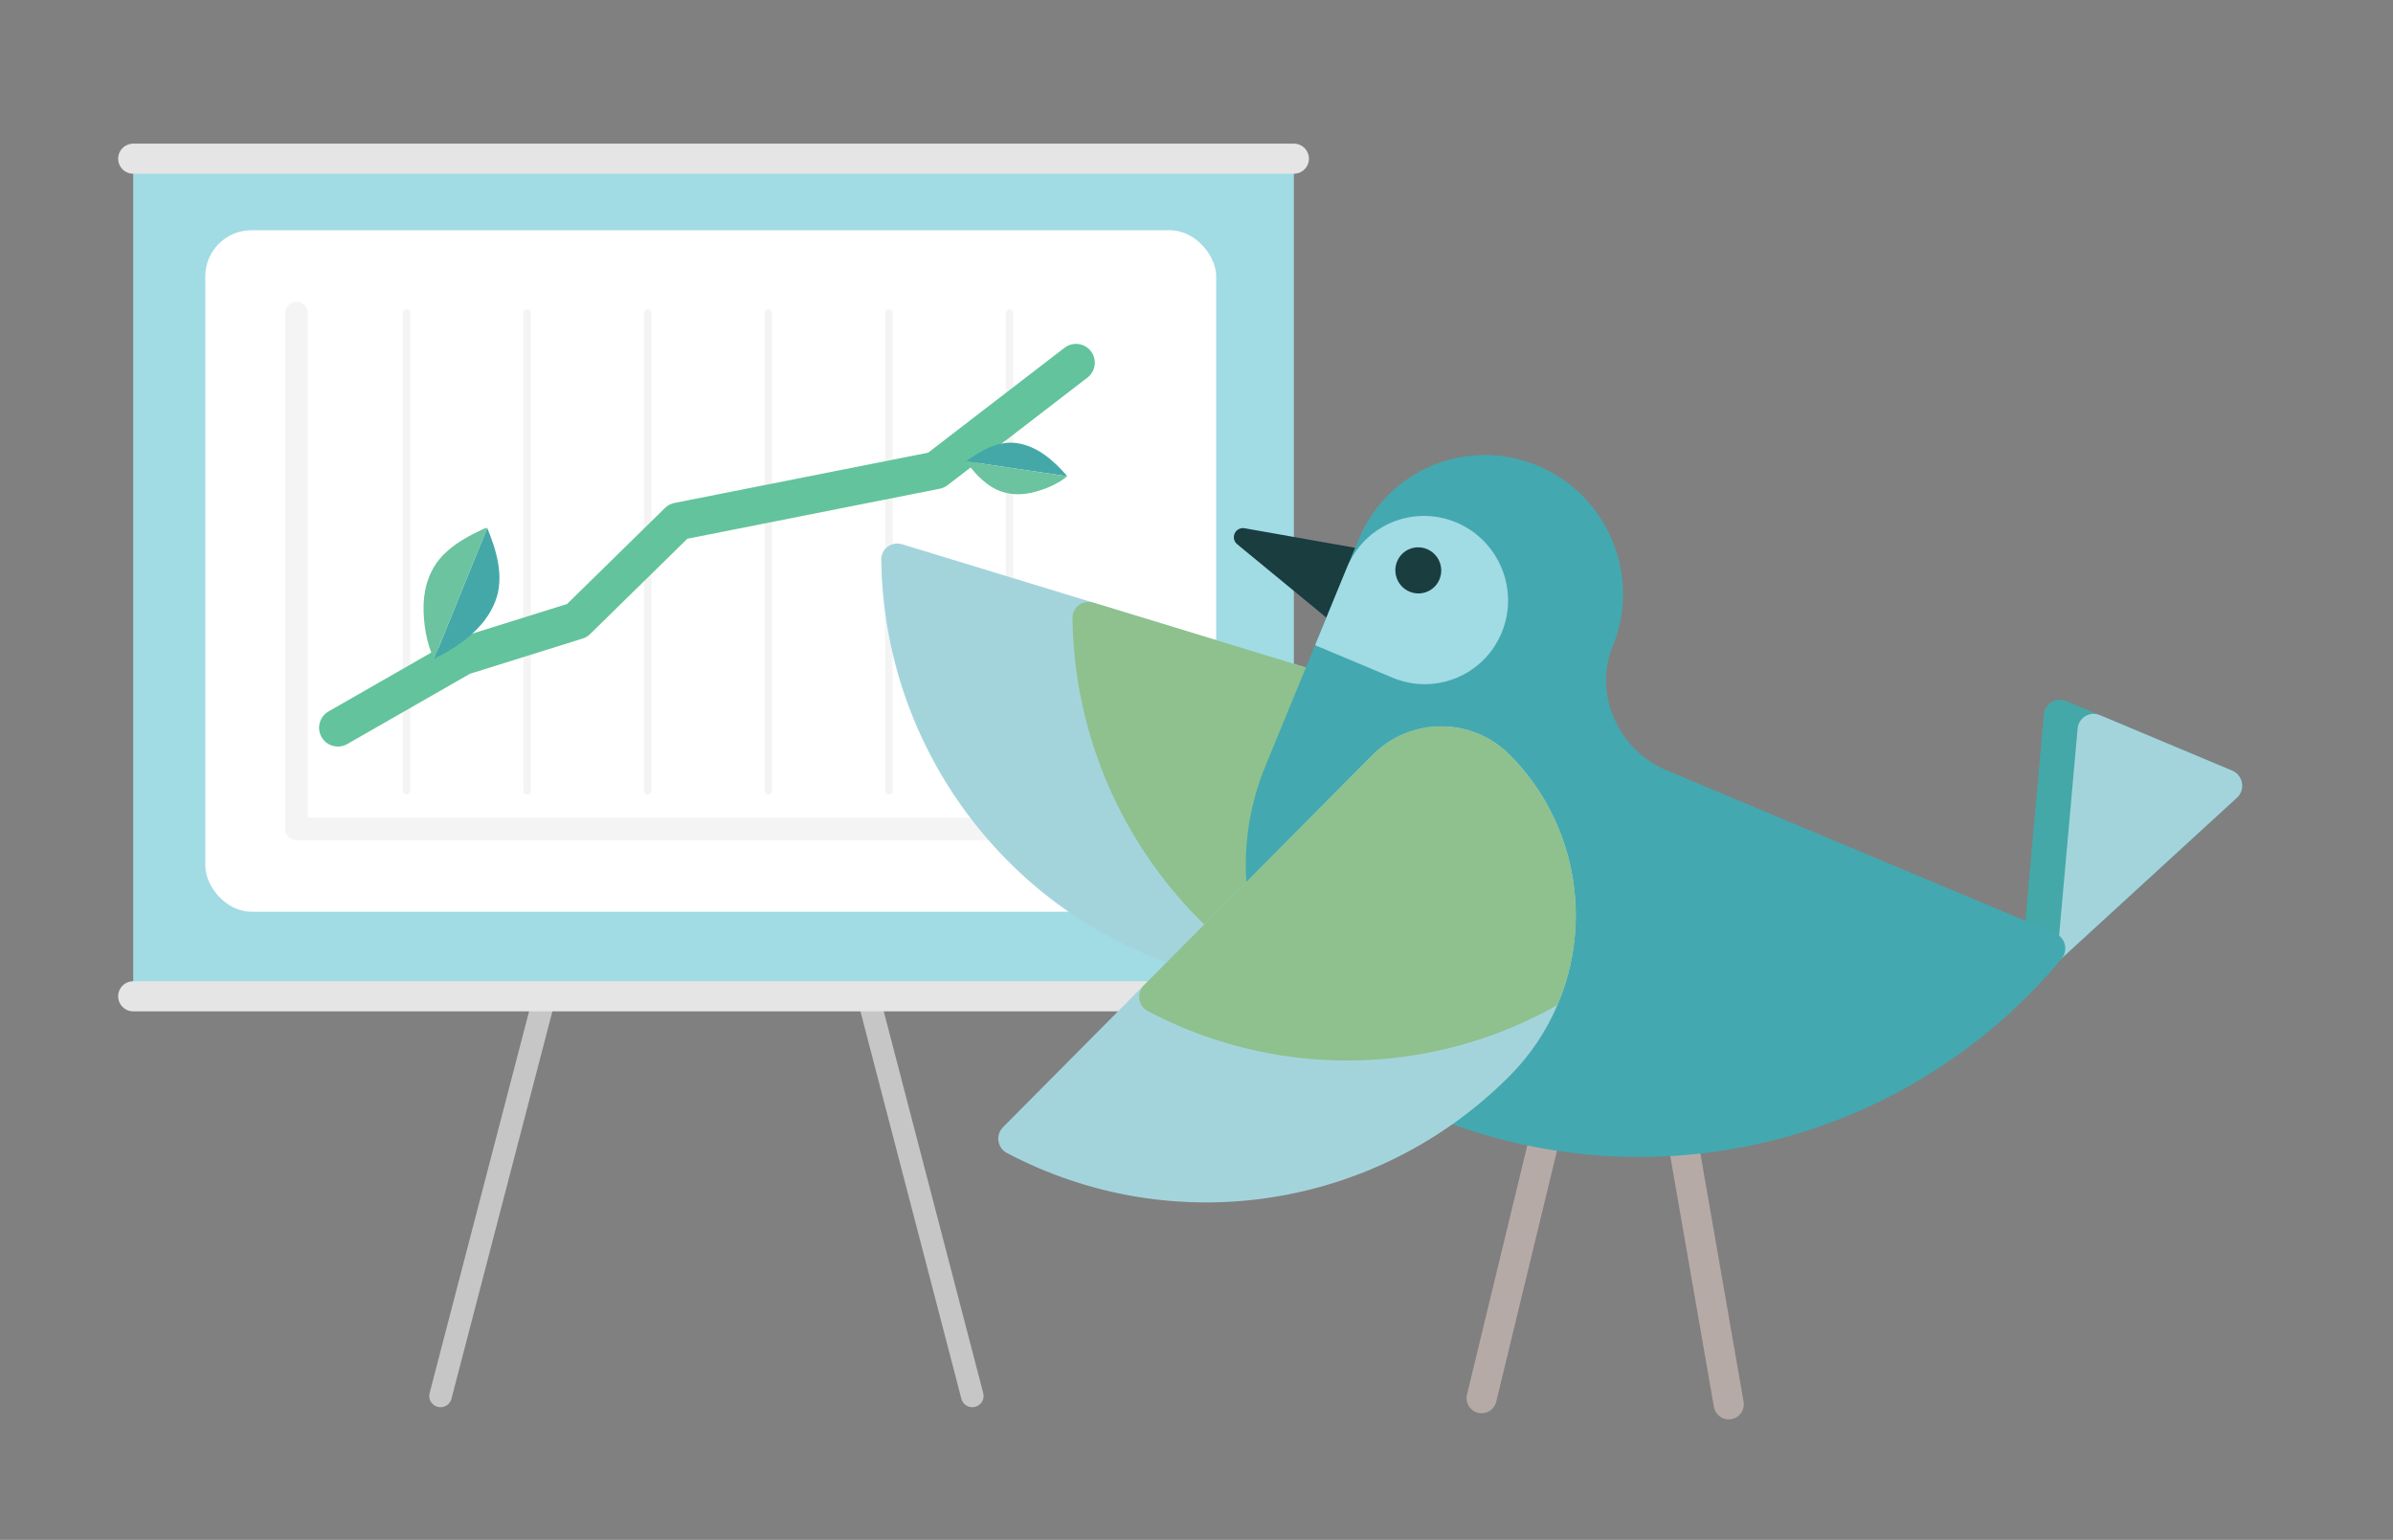 <svg xmlns="http://www.w3.org/2000/svg" id="Layer_1" viewBox="0 0 1508.93 971.05"><rect x="0" y="0" width="1508.93" height="971.05" fill="#808080" stroke="none"/><defs><style>      .st0 {        fill: #1a3d3f;      }      .st1 {        fill: #fff;      }      .st2 {        fill: #a4d4db;      }      .st3 {        stroke: #63c39d;        stroke-width: 23.72px;      }      .st3, .st4, .st5, .st6, .st7, .st8 {        fill: none;        stroke-linecap: round;      }      .st3, .st6, .st7, .st8 {        stroke-linejoin: round;      }      .st4 {        stroke: #e5e5e5;      }      .st4, .st5 {        stroke-miterlimit: 10;      }      .st4, .st7 {        stroke-width: 18.98px;      }      .st5 {        stroke: #c6c6c6;      }      .st5, .st6 {        stroke-width: 14.23px;      }      .st9 {        fill: #44a8b0;      }      .st10 {        fill: #a1dbe4;      }      .st11 {        fill: #44a8a8;      }      .st12 {        fill: #6bc3a0;      }      .st6, .st8 {        stroke: #f4f4f4;      }      .st7 {        stroke: #b6aaa7;      }      .st13 {        fill: #8ec18e;      }      .st8 {        stroke-width: 4.74px;      }    </style></defs><g><g><line class="st5" x1="277.78" y1="880.29" x2="378.26" y2="494.61"></line><line class="st5" x1="613.09" y1="880.29" x2="512.62" y2="494.61"></line><rect class="st10" x="83.99" y="100.07" width="731.88" height="528.22"></rect><line class="st4" x1="83.99" y1="100.07" x2="815.87" y2="100.07"></line><line class="st4" x1="83.99" y1="628.28" x2="815.87" y2="628.28"></line><rect class="st1" x="129.44" y="145.2" width="637.44" height="429.76" rx="29.09" ry="29.09"></rect><g><polyline class="st6" points="186.94 197.43 186.94 522.72 682.86 522.72"></polyline><line class="st8" x1="256.34" y1="197.43" x2="256.34" y2="498.67"></line><line class="st8" x1="332.38" y1="197.43" x2="332.38" y2="498.67"></line><line class="st8" x1="408.43" y1="197.43" x2="408.43" y2="498.67"></line><line class="st8" x1="484.47" y1="197.43" x2="484.47" y2="498.67"></line><line class="st8" x1="560.52" y1="197.43" x2="560.52" y2="498.67"></line><line class="st8" x1="636.56" y1="197.43" x2="636.56" y2="498.67"></line><polyline class="st3" points="213.06 458.92 291.57 413.95 363.82 391.36 427.63 328.8 590.27 296.56 678.48 228.71"></polyline></g></g><g><path class="st0" d="M778.55,336.36c-1.09,2.37-.45,5.17,1.56,6.83l56.23,46.28c1.38,1.15,3.2,1.57,4.92,1.17,1.73-.4,3.19-1.57,3.93-3.19l15.53-33.59c.75-1.62.7-3.49-.12-5.06-.59-1.14-1.54-2.03-2.68-2.55-.44-.2-.92-.36-1.41-.44l-71.76-12.69c-2.57-.46-5.12.88-6.21,3.25Z"></path><line class="st7" x1="973.82" y1="718.17" x2="934.24" y2="881.7"></line><line class="st7" x1="1061.24" y1="719.84" x2="1090.08" y2="885.59"></line><g><path class="st2" d="M885.03,439.76l-316.23-96.56c-5.59-1.71-11.17,1.56-12.7,6.71-.29.98-.45,1.99-.42,3.07.77,59.62,20.76,115.58,54.81,161,34.05,45.41,82.09,80.26,138.87,97.59,17.87,5.46,35.92,7.2,53.37,5.71,56.25-4.7,106.46-43.14,123.58-100.7,9.66-32.49-8.81-66.9-41.29-76.82Z"></path><path class="st13" d="M885.03,439.76l-195.64-59.74c-5.59-1.71-11.17,1.56-12.7,6.71-.29.98-.45,1.99-.42,3.07.77,59.62,20.76,115.58,54.81,161,19.58,26.15,43.76,48.74,71.65,66.49,56.25-4.7,106.46-43.14,123.58-100.7,9.66-32.49-8.81-66.9-41.29-76.82Z"></path></g><path class="st11" d="M1288.77,450.53l-15.97,178.8,137.77-126.31c5.46-5.07,3.83-14.16-2.99-17.02l-104.81-43.97c-6.33-2.65-13.37,1.61-13.99,8.49Z"></path><path class="st2" d="M1310.07,459.46l-13.21,147.76,113.7-104.21c5.46-5.07,3.83-14.16-2.99-17.02l-83.51-35.03c-6.33-2.65-13.37,1.61-13.99,8.49Z"></path><path class="st9" d="M856.51,340.5l-58.62,142.64c-34.29,83.45,5.47,179.17,88.41,213.97l12.78,5.36c70.48,29.57,146.33,34.42,216.71,17.24,37.63-9.19,73.66-24.65,106.4-46.05,28.78-18.57,54.99-41.76,77.74-69.05,4.38-5.31,2.4-13.36-3.99-16.04l-245.39-102.94c-29.82-12.51-46.02-47.96-33.73-77.87,9.14-22.24,8.45-46.11-.12-66.72-8.48-20.65-24.83-38.04-47.01-47.35-44.23-18.55-94.92,2.39-113.18,46.82Z"></path><path class="st10" d="M918.26,329.46c-26.95-11.3-57.8,1.44-68.91,28.47l-20.11,48.94,48.79,20.47c26.95,11.3,57.8-1.44,68.91-28.47,11.11-27.03-1.73-58.11-28.68-69.41Z"></path><path class="st0" d="M880.95,354.08c-3.04,7.41.47,15.92,7.86,19.02,7.38,3.1,15.84-.39,18.88-7.8,3.04-7.41-.47-15.92-7.86-19.02-7.38-3.1-15.84.4-18.88,7.8Z"></path><g><path class="st2" d="M865.45,476.13l-232.95,234.65c-4.12,4.15-3.88,10.65-.1,14.46.72.72,1.53,1.35,2.49,1.83,52.5,27.72,110.85,36.64,166.56,28.06,55.71-8.58,108.74-34.62,150.58-76.75,13.16-13.26,23.17-28.44,30.06-44.64,22.3-52.16,12.25-115.03-30.06-157.65-23.88-24.06-62.65-24.06-86.58.05Z"></path><path class="st13" d="M865.45,476.13l-144.11,145.17c-4.12,4.15-3.88,10.65-.1,14.46.72.72,1.53,1.35,2.49,1.83,52.5,27.72,110.85,36.64,166.56,28.06,32.07-4.92,63.18-15.62,91.8-31.92,22.3-52.16,12.25-115.03-30.06-157.65-23.88-24.06-62.65-24.06-86.58.05Z"></path></g></g></g><g><path class="st11" d="M307.23,332.93l-33.54,82.58c15.53-7.85,31.85-18.91,38.58-36.17,6.01-15.36.77-32.33-5.04-46.41Z"></path><path class="st12" d="M307.23,332.93c-1.69,0-3.88,1.37-5.46,2.13-7.91,3.76-15.58,8.23-21.93,14.56-8.42,8.4-12.38,19.83-12.73,31.53-.33,11.24,1.69,24.4,6.57,34.37l33.55-82.59Z"></path></g><g><path class="st11" d="M609.23,290.9l63.74,9.42c-8.17-9.56-18.74-19.13-32.01-20.91-11.81-1.59-22.84,5-31.73,11.49Z"></path><path class="st12" d="M609.23,290.9c.29,1.18,1.63,2.49,2.43,3.47,3.99,4.91,8.45,9.53,13.98,12.91,7.34,4.48,16.04,5.3,24.33,3.54,7.95-1.7,16.85-5.37,23.02-10.5l-63.75-9.42Z"></path></g></svg>